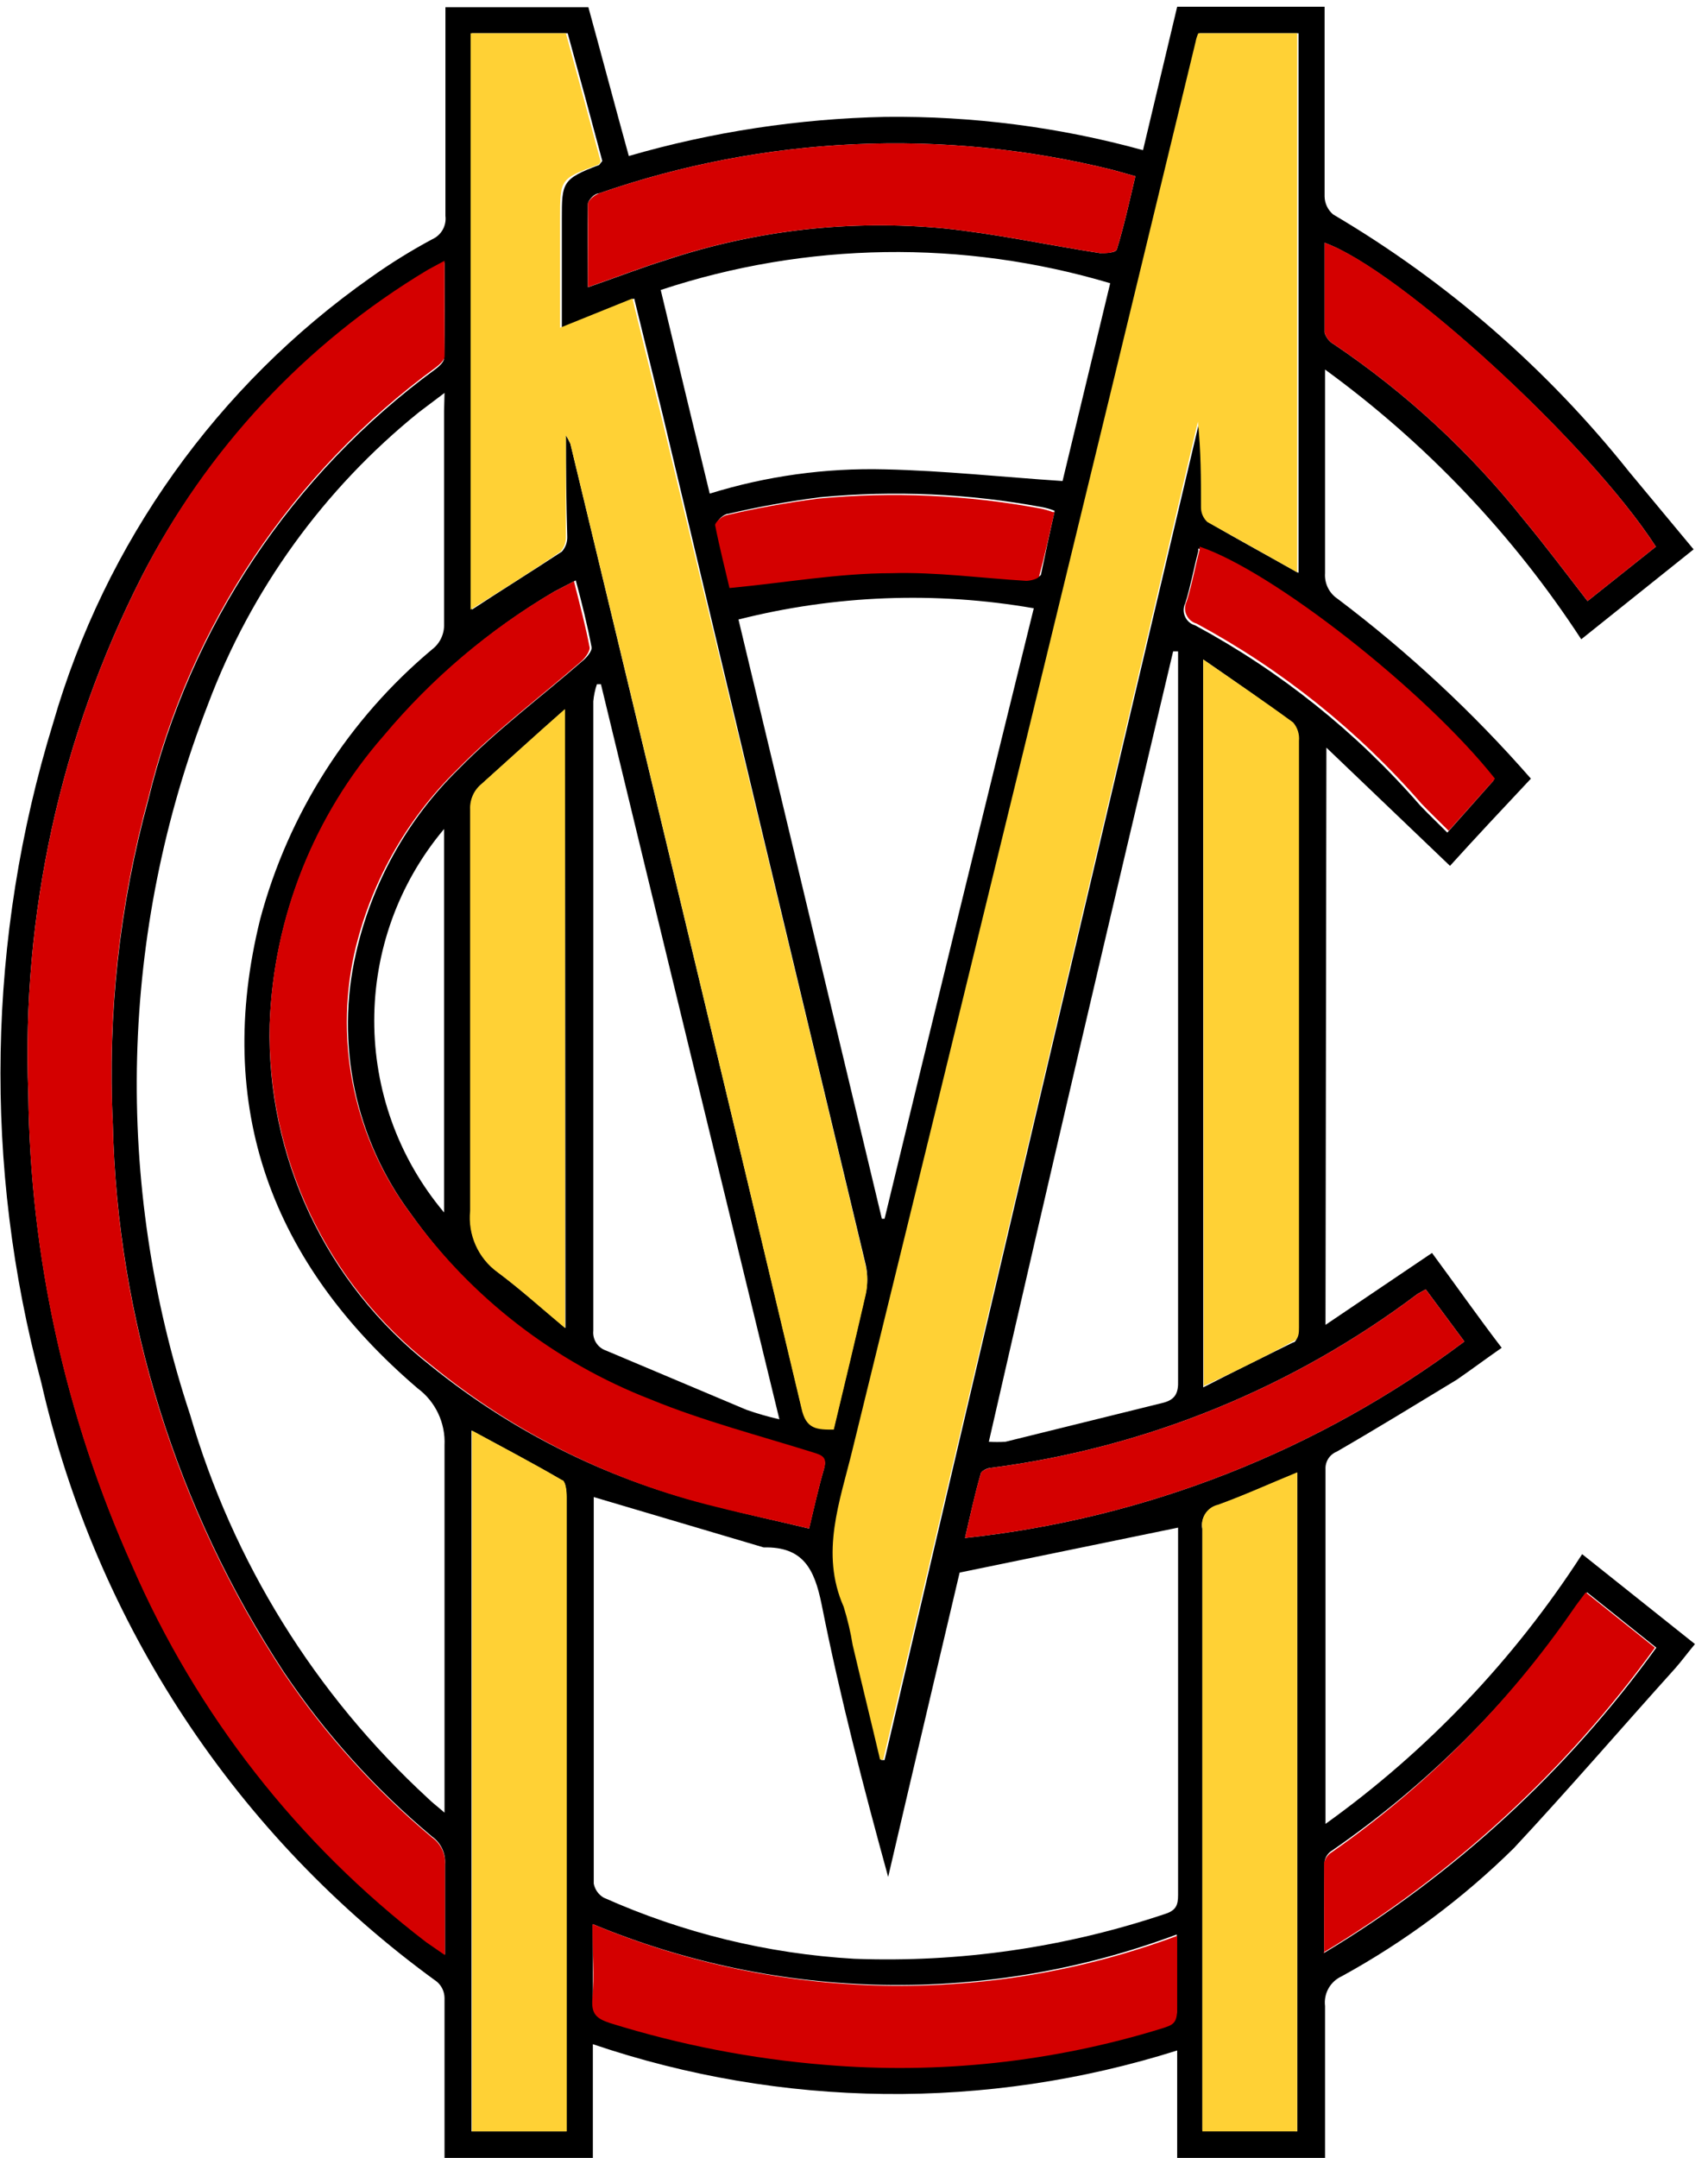 <?xml version="1.0" encoding="UTF-8"?>
<svg width="19px" height="24px" viewBox="0 0 19 24" version="1.1" xmlns="http://www.w3.org/2000/svg" xmlns:xlink="http://www.w3.org/1999/xlink">
    <!-- Generator: sketchtool 52.4 (67378) - http://www.bohemiancoding.com/sketch -->
    <title>B540CCFE-E209-4C32-B536-0F9F88CCBAAA</title>
    <desc>Created with sketchtool.</desc>
    <g id="Style-guide" stroke="none" stroke-width="1" fill="none" fill-rule="evenodd">
        <g id="ICONS-FINAL" transform="translate(-219, -354)">
            <g id="mcc" transform="translate(219, 354)">
                <path d="M14.745,14.735 L15.93,13.935 C16.185,14.28 16.43,14.63 16.705,14.99 C16.525,15.115 16.365,15.235 16.205,15.345 C15.76,15.615 15.32,15.885 14.87,16.145 C14.791,16.177 14.741,16.255 14.745,16.34 C14.745,17.64 14.745,18.94 14.745,20.285 C15.877,19.473 16.845,18.455 17.6,17.285 L18.855,18.285 C18.775,18.38 18.71,18.47 18.635,18.555 C18.04,19.215 17.46,19.89 16.84,20.555 C16.271,21.116 15.626,21.596 14.925,21.98 C14.798,22.038 14.723,22.171 14.74,22.31 C14.74,22.81 14.74,23.31 14.74,23.84 L14.74,24 L13.095,24 L13.095,22.805 C10.976,23.474 8.699,23.449 6.595,22.735 L6.595,24 L4.945,24 L4.945,23.255 C4.945,22.91 4.945,22.565 4.945,22.22 C4.944,22.151 4.913,22.085 4.86,22.04 C2.634,20.427 1.071,18.06 0.46,15.38 C-0.188,12.971 -0.143,10.429 0.59,8.045 C1.168,6.037 2.416,4.287 4.125,3.085 C4.344,2.929 4.573,2.787 4.81,2.66 C4.91,2.615 4.969,2.509 4.955,2.4 C4.955,1.63 4.955,0.86 4.955,0.08 L6.545,0.08 C6.695,0.625 6.84,1.175 6.995,1.735 C7.924,1.466 8.883,1.32 9.85,1.3 C10.818,1.289 11.782,1.413 12.715,1.67 L13.095,0.075 L14.735,0.075 L14.735,0.395 C14.735,0.99 14.735,1.59 14.735,2.185 C14.736,2.262 14.771,2.335 14.83,2.385 C16.094,3.13 17.211,4.102 18.125,5.25 L18.84,6.11 L17.59,7.11 C16.83,5.945 15.864,4.929 14.74,4.11 C14.74,4.195 14.74,4.245 14.74,4.295 C14.74,4.99 14.74,5.68 14.74,6.375 C14.732,6.488 14.785,6.597 14.88,6.66 C15.663,7.251 16.384,7.921 17.03,8.66 C16.72,8.99 16.415,9.315 16.13,9.63 L14.755,8.315 L14.745,14.735 Z M6.605,16.65 C6.605,16.65 6.605,16.65 6.605,16.65 C6.605,18.085 6.605,19.515 6.605,20.95 C6.618,21.015 6.658,21.072 6.715,21.105 C7.595,21.498 8.538,21.729 9.5,21.785 C10.676,21.83 11.85,21.66 12.965,21.285 C13.085,21.245 13.105,21.185 13.105,21.075 C13.105,19.75 13.105,18.425 13.105,17.105 C13.105,17.055 13.105,17.005 13.105,16.99 L10.675,17.49 C10.415,18.595 10.145,19.735 9.88,20.875 C9.605,19.875 9.345,18.875 9.14,17.845 C9.06,17.45 8.935,17.2 8.495,17.21 L6.605,16.65 Z M4.945,4.37 L4.66,4.585 C3.603,5.438 2.793,6.559 2.315,7.83 C1.33,10.361 1.26,13.157 2.115,15.735 C2.591,17.371 3.506,18.846 4.76,20 C4.81,20.05 4.865,20.09 4.945,20.16 L4.945,19.94 C4.945,18.65 4.945,17.365 4.945,16.075 C4.957,15.827 4.845,15.588 4.645,15.44 C3.02,14.05 2.375,12.315 2.895,10.22 C3.209,9.047 3.878,7.999 4.81,7.22 C4.896,7.153 4.944,7.049 4.94,6.94 C4.94,6.15 4.94,5.36 4.94,4.575 L4.945,4.37 Z M14.445,6.37 L14.445,0.37 L13.345,0.37 C13.331,0.4 13.321,0.432 13.315,0.465 C12.042,5.685 10.77,10.903 9.5,16.12 C9.36,16.7 9.135,17.275 9.4,17.875 C9.443,18.014 9.477,18.156 9.5,18.3 C9.6,18.725 9.705,19.15 9.805,19.575 L9.84,19.575 C11,14.615 12.167,9.655 13.34,4.695 C13.37,5.015 13.37,5.33 13.375,5.645 C13.374,5.707 13.399,5.767 13.445,5.81 C13.77,6 14.095,6.175 14.43,6.365 L14.445,6.37 Z M6.295,4.84 C6.313,4.871 6.33,4.902 6.345,4.935 C7.205,8.505 8.062,12.075 8.915,15.645 C8.965,15.865 9.09,15.88 9.275,15.885 C9.395,15.385 9.515,14.885 9.63,14.385 C9.653,14.28 9.653,14.17 9.63,14.065 C8.877,10.925 8.125,7.778 7.375,4.625 L7.055,3.32 L6.25,3.645 C6.25,3.23 6.25,2.835 6.25,2.435 C6.25,2.035 6.25,1.99 6.665,1.835 C6.665,1.835 6.665,1.835 6.7,1.79 C6.575,1.32 6.445,0.84 6.315,0.37 L5.25,0.37 L5.25,6.78 C5.585,6.56 5.915,6.355 6.25,6.135 C6.293,6.087 6.314,6.024 6.31,5.96 C6.3,5.605 6.295,5.25 6.295,4.84 Z M4.945,2.92 L4.76,3.02 C3.401,3.83 2.297,5.007 1.575,6.415 C0.672,8.193 0.238,10.172 0.315,12.165 C0.336,13.972 0.729,15.756 1.47,17.405 C2.187,19.055 3.312,20.495 4.74,21.59 L4.95,21.735 C4.95,21.37 4.95,21.045 4.95,20.735 C4.96,20.613 4.905,20.495 4.805,20.425 C4.174,19.897 3.62,19.282 3.16,18.6 C1.966,16.785 1.306,14.672 1.255,12.5 C1.196,11.285 1.329,10.068 1.65,8.895 C2.115,6.971 3.247,5.274 4.845,4.105 C4.885,4.075 4.94,4.025 4.94,3.985 C4.95,3.625 4.945,3.29 4.945,2.92 Z M9,17 C9.06,16.75 9.105,16.545 9.165,16.34 C9.195,16.225 9.165,16.2 9.045,16.17 C8.44,15.98 7.82,15.82 7.235,15.58 C6.163,15.16 5.237,14.438 4.57,13.5 C3.951,12.67 3.728,11.609 3.96,10.6 C4.136,9.823 4.531,9.113 5.1,8.555 C5.525,8.12 6.015,7.755 6.475,7.355 C6.525,7.315 6.59,7.24 6.58,7.195 C6.535,6.955 6.47,6.695 6.405,6.455 L6.165,6.58 C5.454,6.999 4.82,7.537 4.29,8.17 C3.499,9.061 3.043,10.199 3,11.39 C2.962,12.866 3.624,14.273 4.785,15.185 C5.724,15.946 6.823,16.485 8,16.76 C8.31,16.845 8.65,16.915 9,17 Z M8.215,6.89 L9.81,13.555 L9.84,13.555 C10.387,11.295 10.94,9.032 11.5,6.765 C10.408,6.575 9.289,6.618 8.215,6.89 Z M11.82,5.35 L12.35,3.15 C10.715,2.663 8.97,2.689 7.35,3.225 C7.53,3.98 7.71,4.725 7.895,5.49 C8.526,5.294 9.185,5.203 9.845,5.22 C10.5,5.235 11.145,5.305 11.82,5.35 Z M11,16.035 C11.062,16.039 11.123,16.039 11.185,16.035 L12.925,15.605 C13.075,15.57 13.11,15.495 13.105,15.35 C13.105,12.705 13.105,10.06 13.105,7.41 L13.105,7.245 L13.05,7.245 C12.36,10.15 11.675,13.08 11,16.035 Z M6.7,7.61 L6.64,7.61 C6.619,7.671 6.606,7.735 6.6,7.8 C6.6,10.133 6.6,12.467 6.6,14.8 C6.59,14.897 6.648,14.988 6.74,15.02 L8.305,15.68 C8.425,15.722 8.546,15.757 8.67,15.785 C8,13.03 7.34,10.32 6.685,7.61 L6.7,7.61 Z M6.3,23.705 L6.3,22.425 C6.3,20.5 6.3,18.575 6.3,16.65 C6.3,16.585 6.3,16.485 6.245,16.46 C5.92,16.27 5.585,16.095 5.245,15.91 L5.245,23.705 L6.3,23.705 Z M13.385,7.335 L13.385,15.43 C13.735,15.25 14.06,15.09 14.385,14.93 C14.425,14.93 14.445,14.83 14.445,14.78 C14.445,14.555 14.445,14.33 14.445,14.105 C14.445,12.155 14.445,10.205 14.445,8.255 C14.452,8.181 14.429,8.107 14.38,8.05 C14.065,7.8 13.745,7.585 13.385,7.335 Z M14.43,23.705 L14.43,16.38 C14.125,16.505 13.84,16.635 13.55,16.74 C13.43,16.767 13.353,16.884 13.375,17.005 C13.375,19.175 13.375,21.35 13.375,23.505 L13.375,23.69 L14.43,23.705 Z M6.285,7.89 C5.95,8.185 5.655,8.455 5.36,8.72 C5.275,8.79 5.229,8.896 5.235,9.005 C5.235,10.505 5.235,11.98 5.235,13.465 C5.207,13.731 5.323,13.993 5.54,14.15 C5.785,14.335 6.015,14.54 6.29,14.77 L6.285,7.89 Z M6.595,21.39 C6.595,21.685 6.595,21.95 6.595,22.205 C6.595,22.38 6.64,22.43 6.79,22.48 C7.565,22.724 8.365,22.881 9.175,22.95 C10.438,23.056 11.709,22.919 12.92,22.545 C13.045,22.505 13.1,22.455 13.09,22.32 C13.08,22.185 13.09,21.99 13.09,21.82 L13.09,21.515 C10.989,22.302 8.667,22.261 6.595,21.4 L6.595,21.39 Z M6.54,3.195 C6.845,3.09 7.125,2.98 7.415,2.89 C8.408,2.56 9.459,2.441 10.5,2.54 C11.08,2.6 11.655,2.725 12.235,2.815 C12.295,2.815 12.415,2.815 12.425,2.77 C12.505,2.51 12.565,2.235 12.63,1.96 L12.38,1.89 C10.49,1.421 8.504,1.511 6.665,2.15 C6.61,2.15 6.54,2.23 6.54,2.27 C6.535,2.575 6.54,2.875 6.54,3.195 Z M14.73,21.72 C16.178,20.85 17.435,19.695 18.425,18.325 L17.655,17.71 C17.6,17.785 17.555,17.84 17.515,17.9 C16.783,18.947 15.871,19.854 14.82,20.58 C14.776,20.606 14.745,20.65 14.735,20.7 C14.73,21.03 14.73,21.365 14.73,21.72 Z M18.42,6.08 C17.675,4.925 15.565,3 14.735,2.7 C14.735,3.04 14.735,3.37 14.735,3.7 C14.752,3.755 14.789,3.802 14.84,3.83 C15.641,4.37 16.354,5.029 16.955,5.785 C17.195,6.075 17.42,6.375 17.66,6.685 L18.42,6.08 Z M15.86,14.34 L15.77,14.39 C14.383,15.435 12.748,16.102 11.025,16.325 C10.985,16.325 10.915,16.36 10.91,16.39 C10.845,16.615 10.795,16.845 10.735,17.105 C12.749,16.889 14.668,16.134 16.29,14.92 L15.86,14.34 Z M16.615,8.68 C15.825,7.68 14.115,6.365 13.33,6.1 C13.33,6.1 13.33,6.1 13.33,6.13 C13.28,6.32 13.245,6.52 13.185,6.71 C13.162,6.757 13.161,6.811 13.183,6.858 C13.204,6.906 13.245,6.941 13.295,6.955 C14.242,7.466 15.089,8.143 15.795,8.955 C15.89,9.055 15.99,9.15 16.1,9.26 L16.615,8.68 Z M11.73,5.68 C11.685,5.662 11.638,5.649 11.59,5.64 C10.777,5.489 9.948,5.452 9.125,5.53 C8.78,5.574 8.438,5.636 8.1,5.715 C8.05,5.715 7.97,5.795 7.975,5.825 C8.025,6.08 8.09,6.325 8.135,6.525 C8.76,6.465 9.35,6.375 9.935,6.36 C10.435,6.36 10.935,6.415 11.435,6.445 C11.485,6.445 11.57,6.42 11.58,6.39 C11.625,6.17 11.675,5.935 11.73,5.695 L11.73,5.68 Z M4.94,9.22 C3.904,10.453 3.904,12.252 4.94,13.485 L4.94,9.22 Z" id="Shape" fill="#000000" fill-rule="nonzero"></path>
                <path d="M14.43,6.365 C14.095,6.175 13.77,5.995 13.43,5.805 C13.384,5.762 13.359,5.702 13.36,5.64 C13.36,5.325 13.36,5.01 13.325,4.69 C12.162,9.65 10.995,14.61 9.825,19.57 L9.79,19.57 C9.69,19.145 9.585,18.72 9.485,18.295 C9.462,18.151 9.428,18.009 9.385,17.87 C9.12,17.27 9.345,16.695 9.485,16.115 C10.765,10.905 12.037,5.688 13.3,0.465 C13.306,0.432 13.316,0.4 13.33,0.37 L14.43,0.37 L14.43,6.365 Z" id="Path" fill="#FFD135"></path>
                <path d="M6.295,4.84 C6.295,5.25 6.295,5.605 6.295,5.96 C6.299,6.024 6.278,6.087 6.235,6.135 C5.915,6.355 5.585,6.56 5.235,6.78 L5.235,0.37 L6.295,0.37 C6.425,0.84 6.555,1.32 6.68,1.79 C6.68,1.82 6.65,1.835 6.645,1.835 C6.23,1.99 6.23,1.99 6.23,2.435 C6.23,2.88 6.23,3.235 6.23,3.645 L7.035,3.32 L7.355,4.625 C8.118,7.775 8.877,10.927 9.63,14.08 C9.653,14.185 9.653,14.295 9.63,14.4 C9.515,14.9 9.395,15.4 9.275,15.9 C9.09,15.9 8.965,15.9 8.915,15.66 C8.065,12.08 7.208,8.505 6.345,4.935 C6.33,4.902 6.313,4.871 6.295,4.84" id="Path" fill="#FFD135"></path>
                <path d="M4.945,2.92 C4.945,3.29 4.945,3.625 4.945,3.965 C4.945,4.005 4.89,4.055 4.85,4.085 C3.25,5.253 2.116,6.95 1.65,8.875 C1.327,10.055 1.194,11.278 1.255,12.5 C1.304,14.675 1.964,16.793 3.16,18.61 C3.62,19.292 4.174,19.907 4.805,20.435 C4.905,20.505 4.96,20.623 4.95,20.745 C4.95,21.065 4.95,21.39 4.95,21.745 L4.74,21.6 C3.312,20.505 2.187,19.065 1.47,17.415 C0.728,15.763 0.334,13.976 0.315,12.165 C0.238,10.172 0.672,8.193 1.575,6.415 C2.294,4.999 3.398,3.816 4.76,3 L4.945,2.9" id="Path" fill="#D40000"></path>
                <path d="M9,17 C8.645,16.915 8.305,16.845 7.97,16.76 C6.809,16.478 5.726,15.94 4.8,15.185 C3.634,14.276 2.966,12.868 3,11.39 C3.04,10.205 3.489,9.071 4.27,8.18 C4.8,7.547 5.434,7.009 6.145,6.59 L6.385,6.465 C6.45,6.725 6.515,6.965 6.56,7.205 C6.56,7.25 6.505,7.325 6.455,7.365 C5.995,7.765 5.505,8.13 5.08,8.565 C4.511,9.123 4.116,9.833 3.94,10.61 C3.719,11.619 3.949,12.674 4.57,13.5 C5.242,14.432 6.169,15.149 7.24,15.565 C7.825,15.805 8.445,15.965 9.05,16.155 C9.15,16.185 9.2,16.21 9.17,16.325 C9.11,16.53 9.065,16.735 9.005,16.985" id="Path" fill="#D40000"></path>
                <path d="M6.3,23.705 L5.25,23.705 L5.25,15.91 C5.59,16.095 5.925,16.27 6.25,16.46 C6.29,16.46 6.305,16.585 6.305,16.65 C6.305,18.575 6.305,20.5 6.305,22.425 L6.305,23.705" id="Path" fill="#FFD135"></path>
                <path d="M13.385,7.335 C13.745,7.585 14.065,7.8 14.385,8.035 C14.434,8.092 14.457,8.166 14.45,8.24 C14.45,10.19 14.45,12.14 14.45,14.09 C14.45,14.315 14.45,14.54 14.45,14.765 C14.45,14.815 14.45,14.895 14.39,14.915 C14.07,15.09 13.745,15.25 13.39,15.415 L13.385,7.335 Z" id="Path" fill="#FFD135"></path>
                <path d="M14.43,23.705 L13.375,23.705 L13.375,23.5 C13.375,21.33 13.375,19.155 13.375,17 C13.353,16.879 13.43,16.762 13.55,16.735 C13.84,16.63 14.125,16.5 14.43,16.375 L14.43,23.705 Z" id="Path" fill="#FFD135"></path>
                <path d="M6.285,7.89 L6.285,14.77 C6.01,14.54 5.785,14.335 5.535,14.15 C5.318,13.993 5.202,13.731 5.23,13.465 C5.23,11.965 5.23,10.49 5.23,9.005 C5.224,8.896 5.27,8.79 5.355,8.72 C5.65,8.455 5.945,8.185 6.28,7.89" id="Path" fill="#FFD135"></path>
                <path d="M6.595,21.4 C8.667,22.267 10.99,22.313 13.095,21.53 L13.095,21.835 C13.095,22 13.095,22.165 13.095,22.335 C13.095,22.505 13.05,22.52 12.925,22.56 C11.714,22.934 10.443,23.071 9.18,22.965 C8.367,22.899 7.564,22.743 6.785,22.5 C6.635,22.45 6.575,22.4 6.59,22.225 C6.615,21.97 6.59,21.725 6.59,21.41" id="Path" fill="#D40000"></path>
                <path d="M6.54,3.195 C6.54,2.875 6.54,2.575 6.54,2.27 C6.54,2.23 6.61,2.17 6.665,2.15 C8.504,1.511 10.49,1.421 12.38,1.89 L12.63,1.96 C12.565,2.235 12.505,2.51 12.425,2.77 C12.425,2.805 12.295,2.825 12.235,2.815 C11.655,2.725 11.08,2.6 10.5,2.54 C9.457,2.441 8.404,2.56 7.41,2.89 C7.12,2.98 6.84,3.09 6.535,3.195" id="Path" fill="#D40000"></path>
                <path d="M14.73,21.72 C14.73,21.365 14.73,21.03 14.73,20.72 C14.74,20.67 14.771,20.626 14.815,20.6 C15.864,19.867 16.773,18.953 17.5,17.9 C17.54,17.84 17.585,17.785 17.64,17.71 L18.41,18.325 C17.42,19.695 16.163,20.85 14.715,21.72" id="Path" fill="#D40000"></path>
                <path d="M18.42,6.08 L17.66,6.685 C17.42,6.375 17.195,6.075 16.955,5.785 C16.354,5.029 15.641,4.37 14.84,3.83 C14.789,3.802 14.752,3.755 14.735,3.7 C14.735,3.37 14.735,3.04 14.735,2.7 C15.565,2.99 17.675,4.925 18.42,6.08" id="Path" fill="#D40000"></path>
                <path d="M15.86,14.34 L16.29,14.92 C14.668,16.134 12.749,16.889 10.735,17.105 C10.795,16.845 10.845,16.605 10.91,16.39 C10.91,16.36 10.985,16.33 11.025,16.325 C12.748,16.102 14.383,15.435 15.77,14.39 L15.86,14.34" id="Path" fill="#D40000"></path>
                <path d="M16.615,8.68 L16.115,9.24 C16.005,9.13 15.905,9.035 15.81,8.935 C15.104,8.123 14.257,7.446 13.31,6.935 C13.26,6.921 13.219,6.886 13.198,6.838 C13.176,6.791 13.177,6.737 13.2,6.69 C13.26,6.5 13.295,6.3 13.345,6.11 C13.345,6.11 13.345,6.11 13.345,6.08 C14.145,6.345 15.845,7.67 16.63,8.66" id="Path" fill="#D40000"></path>
                <path d="M11.73,5.695 C11.675,5.935 11.625,6.17 11.56,6.405 C11.56,6.435 11.465,6.46 11.415,6.46 C10.915,6.43 10.415,6.36 9.915,6.375 C9.33,6.375 8.745,6.48 8.115,6.54 C8.07,6.345 8.005,6.095 7.955,5.84 C7.955,5.81 8.03,5.74 8.08,5.73 C8.418,5.651 8.76,5.589 9.105,5.545 C9.928,5.467 10.757,5.504 11.57,5.655 C11.618,5.664 11.665,5.677 11.71,5.695" id="Path" fill="#D40000"></path>
            </g>
        </g>
    </g>
</svg>